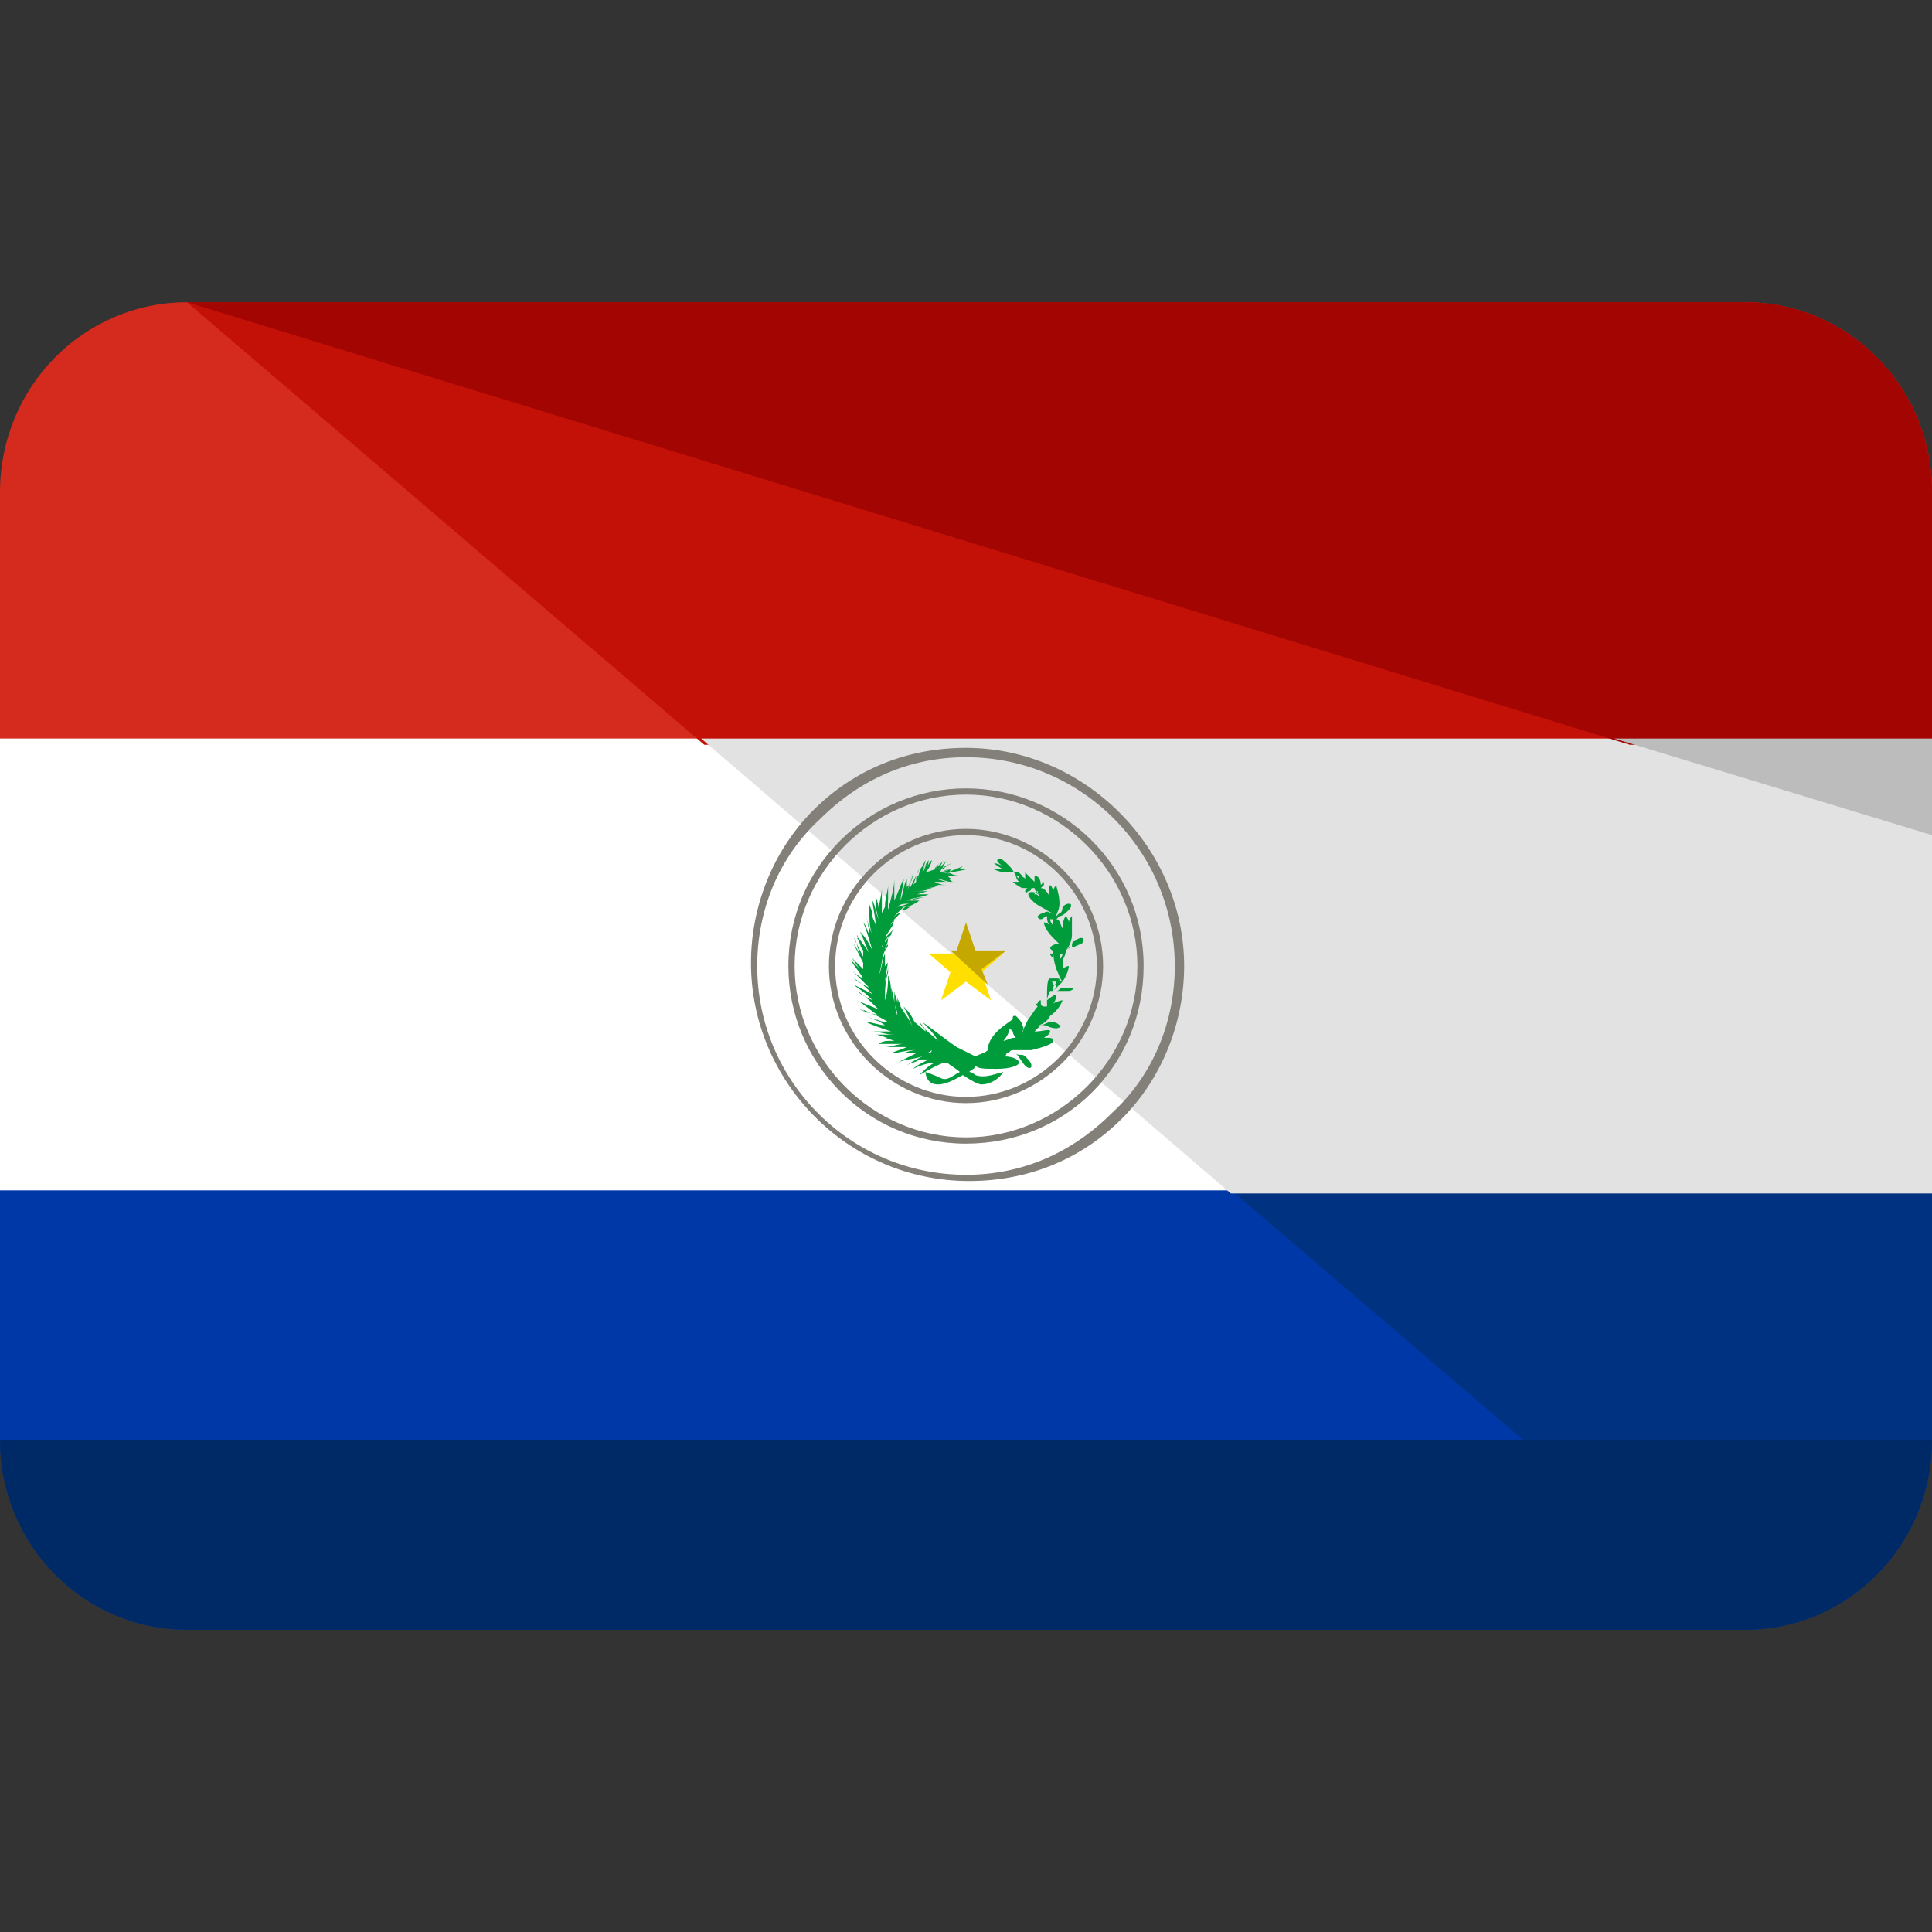 <?xml version="1.0" encoding="iso-8859-1"?>
<!-- Generator: Adobe Illustrator 19.0.0, SVG Export Plug-In . SVG Version: 6.00 Build 0)  -->
<svg version="1.1" id="Capa_1" xmlns="http://www.w3.org/2000/svg" xmlns:xlink="http://www.w3.org/1999/xlink" x="0px" y="0px"
	 viewBox="0 0 496 496" style="enable-background:new 0 0 496 496;" xml:space="preserve">
<rect x="0" y="0" width="496" height="496" fill="#333333" stroke="none"/>
<path style="fill:#0038A8;" d="M0,304.8v64.8c0,27.2,21.6,48.8,48,48.8h400c26.4,0,48-21.6,48-48.8v-64.8H0z"/>
<path style="fill:#D52B1E;" d="M448,77.6H48c-26.4,0-48,21.6-48,48.8v64.8h496v-64.8C496,99.2,474.4,77.6,448,77.6z"/>
<rect y="189.6" style="fill:#FFFFFF;" width="496" height="116"/>
<path style="fill:#003282;" d="M448,418.4c26.4,0,48-21.6,48-48.8v-64.8H315.2L448,418.4z"/>
<path style="fill:#C41108;" d="M448,77.6H48l132.8,113.6H496v-64.8C496,99.2,474.4,77.6,448,77.6z"/>
<polygon style="fill:#E2E2E2;" points="316,306.4 496,306.4 496,189.6 180,189.6 "/>
<path style="fill:#A30602;" d="M448,77.6H48l370.4,113.6H496v-64.8C496,99.2,474.4,77.6,448,77.6z"/>
<polygon style="fill:#BCBCBC;" points="496,214.4 496,189.6 414.4,189.6 "/>
<path style="fill:#002A66;" d="M496,369.6c0,27.2-21.6,48.8-48,48.8H48c-26.4,0-48-21.6-48-48.8"/>
<path style="fill:#009B3A;" d="M273.6,244c0,0,0.8-0.8,1.6-0.8c0.8,0,1.6-0.8,2.4-0.8c0.8-0.8,0.8-1.6,0-1.6s-1.6,0.8-1.6,0.8
	c-0.8,0-0.8,0.8-0.8,1.6C274.4,243.2,274.4,243.2,273.6,244c0.8-0.8,1.6-2.4,1.6-4c0-2.4,0-4,0-4.8c0,0-0.8,0.8-0.8,1.6
	c0-0.8-0.8-1.6-0.8-1.6s-0.8,0.8-0.8,3.2c-0.8-1.6-0.8-2.4-1.6-2.4l0,0l0.8-0.8c0.8,0,1.6-0.8,2.4-1.6s0.8-1.6,0-1.6
	s-1.6,0.8-1.6,0.8s0,1.6-0.8,1.6c0,0,0,0-0.8,0.8c0-0.8,0.8-1.6,0.8-3.2l0,0c0-2.4-0.8-4-0.8-4.8c0,0-0.8,0.8-0.8,1.6
	c0-0.8-0.8-1.6-0.8-1.6s-0.8,1.6,0,3.2c-0.8-1.6-1.6-2.4-2.4-2.4l0.8-0.8c0-0.8,0-0.8,0-0.8l-0.8,0.8c0,0,0,0.8,0,1.6c0,0,0,0,0,0.8
	c0-0.8,0-1.6,0-2.4c0-1.6-0.8-2.4-1.6-2.4c0,0,0,0.8,0,1.6c-1.6-1.6-2.4-2.4-2.4-2.4s0,0.8,0,1.6c-0.8-0.8-1.6-0.8-1.6-0.8v0.8
	l-0.8-0.8l0,0l0,0c0,0-0.8-1.6-1.6-2.4l0,0c-1.6-1.6-2.4-2.4-3.2-1.6c0,0,0,0.8,1.6,1.6c-1.6-0.8-2.4-0.8-2.4-0.8s0.8,0.8,2.4,1.6
	c-1.6,0-2.4,0-2.4,0s1.6,0.8,3.2,0.8s2.4,0,3.2,0l0,0l0.8,0.8c-0.8,0-0.8,0-1.6,0c0,0,0,0.8,0.8,1.6c-0.8,0-1.6,0-1.6,0
	s0.8,0.8,2.4,1.6c0.8,0,1.6,0,2.4,0l0,0l0,0H264c-0.8,0-0.8,0.8-0.8,0.8s0,0.8,0.8,0c0.8,0,0.8-0.8,0.8-0.8s0,0,0.8,0
	c0,0.8,0.8,0.8,0.8,1.6c-0.8-0.8-2.4-0.8-2.4,0s1.6,2.4,3.2,3.2l0,0c1.6,0.8,2.4,1.6,3.2,1.6h-0.8c0,0-0.8-0.8-1.6,0
	c-0.8,0-1.6,0.8-1.6,0.8s0,0.8,0.8,0.8s0.8-0.8,1.6-0.8c0,0.8,0,1.6,0.8,2.4c-0.8-0.8-1.6-0.8-1.6-0.8c0,0.8,0.8,2.4,2.4,4l0,0
	c0.8,0.8,0.8,0.8,1.6,1.6l0,0l0,0c0,0,0,0-0.8,0s-1.6,0.8-1.6,0.8s0,0.8,0.8,0.8c0,0.8,0,2.4,0.8,4.8c0.8,1.6,0.8,2.4,1.6,3.2H272
	l0,0c0-0.8,0-0.8-0.8-0.8l0,0l0,0c-0.8,0-1.6,0-1.6,0c-0.8,0,0,0.8,0.8,0.8h0.8c0,0.8-0.8,0.8-0.8,1.6c0-1.6-0.8-2.4-0.8-2.4
	c-0.8,0-0.8,2.4-0.8,5.6l0,0c0,0.8,0,1.6,0,1.6s0,0-0.8,0l0,0c0,0-0.8,0-0.8-0.8s0-0.8,0-0.8s-0.8,0-0.8,0.8l0,0c0,0-0.8,0,0,0.8
	c-0.8,0.8-1.6,2.4-2.4,3.2c-0.8,1.6-1.6,3.2-1.6,4l0,0c0-0.8,0-0.8,0-0.8s0.8-0.8,0-1.6c0-0.8-0.8-1.6-1.6-2.4c-0.8,0-0.8,0-0.8,0.8
	c-0.8,0.8-2.4,1.6-4,3.2s-2.4,3.2-2.4,4.8c-0.8,0.8-1.6,0.8-3.2,1.6c-1.6-0.8-3.2-1.6-4.8-2.4c-2.4-1.6-6.4-4.8-8.8-6.4
	c1.6,1.6,3.2,3.2,4,4.8c-1.6-1.6-4-3.2-4.8-4.8c0.8,0.8,1.6,1.6,1.6,2.4c-1.6-1.6-3.2-2.4-4-4c0.8,1.6,2.4,3.2,4,4.8
	c-1.6-1.6-2.4-2.4-3.2-4s-1.6-2.4-2.4-3.2c0.8,1.6,1.6,3.2,2.4,5.6c-0.8-2.4-2.4-4-3.2-5.6c0-0.8-0.8-1.6-0.8-2.4l0,0
	c0,0.8,0,1.6,0,1.6c0-0.8-0.8-2.4-0.8-3.2c0,0.8,0,1.6,0,1.6l0,0c0,0,0,0,0,0.8c0,1.6,0.8,2.4,0.8,4c-0.8-2.4-0.8-4.8-1.6-7.2v0.8
	c0-0.8,0-1.6,0-2.4c0,1.6,0,3.2,0,4.8c0-2.4,0-4.8-0.8-6.4c0,0.8,0,1.6,0,3.2c0-0.8,0-2.4,0-3.2c0,1.6,0,4-0.8,6.4
	c0-2.4,0-4.8,0.8-7.2c0,0,0,0.8,0,1.6c0-0.8,0-2.4,0-3.2c0,1.6-0.8,3.2-0.8,4.8c0-2.4,0.8-4.8,0.8-6.4c0,0.8,0,0.8-0.8,1.6
	c0-0.8,0-2.4,0-3.2c-0.8,1.6-0.8,4-1.6,5.6c0.8-2.4,0.8-4.8,1.6-6.4c0-0.8,0-0.8,0.8-1.6c0,0.8-0.8,1.6-0.8,1.6
	c0-0.8,0.8-1.6,0.8-3.2c0,0,0-0.8,0.8-0.8c-0.8,0.8-1.6,1.6-2.4,3.2c0-0.8,0.8-0.8,0.8-1.6c0.8-0.8,0.8-1.6,1.6-1.6l0,0
	c0-0.8,0.8-1.6,0.8-1.6c-0.8,0.8-1.6,1.6-2.4,2.4c0.8-1.6,1.6-2.4,2.4-4c-0.8,0.8-1.6,1.6-1.6,2.4c0.8-1.6,1.6-2.4,1.6-3.2
	c-0.8,1.6-2.4,3.2-3.2,4.8c1.6-1.6,2.4-4,3.2-4.8s1.6-1.6,1.6-1.6l0,0l0,0c-0.8,0-1.6,0.8-2.4,1.6c0.8-0.8,2.4-2.4,3.2-3.2l0,0
	c0,0,0,0,0.8,0c-0.8,0-0.8,0.8-1.6,0.8c0,0,0,0,0.8,0s1.6-0.8,1.6-0.8h-0.8c0.8,0,1.6-0.8,2.4-0.8c-0.8,0-0.8,0-1.6,0l0,0l0,0
	c-0.8,0-2.4,0.8-3.2,0.8c0.8-0.8,1.6-0.8,3.2-0.8c0.8,0,1.6,0,2.4,0c-0.8,0-0.8,0-1.6,0c0.8,0,1.6-0.8,1.6-0.8h0.8
	c-0.8,0-1.6,0-3.2,0c1.6-0.8,2.4-0.8,4-0.8c-1.6,0-3.2,0.8-4.8,0.8c1.6-0.8,4-0.8,5.6-1.6c-0.8,0-2.4,0-3.2,0c0.8,0,2.4-0.8,3.2-0.8
	c-1.6,0-3.2,0-4,0c1.6,0,3.2,0,4.8-0.8c-0.8,0-1.6,0-2.4,0c1.6,0,3.2,0,4-0.8c-1.6,0-3.2,0-4.8,0l0,0c1.6,0,4,0,5.6,0h-0.8
	c0.8,0,1.6,0,2.4,0c-0.8,0-2.4,0-3.2-0.8c1.6,0,2.4,0,3.2,0c-0.8,0-2.4-0.8-3.2-0.8c1.6,0,3.2,0.8,4,0.8h-0.8c0.8,0,0.8,0,1.6,0l0,0
	l0,0l0,0l0,0c-0.8,0-0.8-0.8-1.6-0.8c0.8,0,1.6,0,1.6,0c-0.8,0-0.8,0-1.6-0.8c0.8,0,2.4,0,3.2,0c-1.6,0-3.2-0.8-4.8-0.8l0,0h0.8
	c0.8,0,2.4,0.8,3.2,0.8c-0.8,0-1.6-0.8-2.4-0.8c1.6,0,2.4,0,2.4,0h-2.4l0,0c1.6,0,4.8-0.8,4.8-0.8h-2.4c0.8,0,1.6-0.8,1.6-0.8
	l-4,1.6l0,0c0.8,0,0.8-0.8,0.8-0.8l-2.4,0.8l0,0c0.8-0.8,2.4-0.8,2.4-0.8l-3.2,0.8c0,0,0.8,0,0.8-0.8c0.8-0.8,2.4-1.6,3.2-1.6
	c-0.8,0-1.6,0.8-2.4,0.8c0,0,0,0,0.8,0c0,0-0.8,0-0.8,0.8h-0.8c0.8-0.8,0.8-1.6,1.6-2.4c-0.8,0.8-1.6,1.6-2.4,2.4l0,0
	c0.8-0.8,0.8-1.6,1.6-2.4c-0.8,0.8-1.6,1.6-2.4,2.4l0,0c0,0,0-0.8,0.8-0.8l0,0l0,0c0-0.8,0.8-1.6,0.8-1.6c-0.8,0.8-0.8,1.6-1.6,2.4
	l-2.4,0.8c0.8-0.8,1.6-2.4,1.6-3.2c-0.8,0.8-1.6,2.4-2.4,4l0,0l0.8-0.8l0,0c0-0.8,0.8-1.6,0.8-3.2c-0.8,0.8-0.8,2.4-1.6,3.2
	c0-0.8,0.8-2.4,0.8-3.2c-0.8,1.6-1.6,3.2-1.6,4.8l0,0c0.8-1.6,1.6-4,2.4-4.8c-0.8,1.6-2.4,3.2-3.2,5.6v-0.8c0-0.8,0.8-0.8,0.8-0.8
	v0.8c0-0.8,0.8-2.4,0.8-3.2c-0.8,0.8-0.8,2.4-1.6,4l-0.8,0.8c0.8-1.6,0.8-3.2,1.6-4c-0.8,1.6-1.6,3.2-2.4,4.8c0-1.6,0.8-3.2,0.8-4
	c-0.8,1.6-0.8,3.2-1.6,4.8V228c0-0.8,0.8-0.8,0.8-0.8v0.8c0-1.6,0-2.4,0.8-4c0,1.6-0.8,3.2-1.6,4.8v0.8c0-1.6,0-3.2,0-4
	c0,1.6-0.8,2.4-0.8,4l0,0c0-1.6,0.8-2.4,0.8-4c-0.8,1.6-0.8,3.2-1.6,5.6c0-1.6,0.8-4,0.8-5.6c-0.8,1.6-1.6,4-2.4,5.6
	c0-1.6,0-4,0-5.6c0,2.4-0.8,4.8-1.6,8c0-2.4,0-4,0-6.4c0,1.6-0.8,3.2-0.8,5.6l0,0l0,0l-0.8,1.6c0-2.4,0-4,0-6.4c0,1.6-0.8,4-0.8,5.6
	c0-1.6-0.8-3.2-0.8-4c0,1.6,0,3.2,0.8,5.6l0,0c0-1.6-0.8-3.2-0.8-4.8c0,1.6,0,3.2,0.8,5.6l0,0c-0.8-1.6-0.8-3.2-1.6-4.8
	c0,1.6,0.8,4,0.8,6.4c0-0.8-0.8-1.6-0.8-2.4c0-1.6-0.8-2.4-0.8-3.2c0,0,0,0.8,0,1.6l0,0v0.8c0,1.6,0,4,0.8,5.6
	c-0.8-1.6-1.6-4-1.6-5.6c0,1.6,0.8,4,0.8,5.6c-0.8-1.6-1.6-3.2-1.6-4.8c0,1.6,0.8,3.2,1.6,4.8c-0.8-1.6-0.8-2.4-1.6-3.2
	c0.8,1.6,1.6,4.8,2.4,7.2c-0.8-1.6-1.6-3.2-3.2-4.8c0.8,1.6,1.6,4,2.4,5.6c-0.8-1.6-2.4-3.2-3.2-4.8c0,0.8,0.8,0.8,0.8,1.6
	c0,0,0-0.8-0.8-0.8c0.8,0.8,0.8,2.4,1.6,3.2v1.6c-0.8-1.6-1.6-3.2-2.4-4.8c0.8,0.8,0.8,2.4,1.6,4c-0.8-0.8-0.8-1.6-1.6-2.4
	c0.8,1.6,1.6,3.2,2.4,4.8c0,0,0,0,0,0.8v0.8c-0.8-0.8-2.4-2.4-3.2-3.2c0.8,0.8,1.6,2.4,2.4,3.2l0,0l0,0c-0.8-0.8-1.6-1.6-2.4-2.4
	c0.8,1.6,2.4,3.2,3.2,4.8l0,0c-1.6-0.8-2.4-1.6-3.2-2.4c1.6,1.6,3.2,3.2,4.8,4.8c-1.6-0.8-3.2-1.6-4-2.4c1.6,0.8,3.2,2.4,4.8,4
	c-1.6-0.8-3.2-1.6-4.8-2.4c0.8,0.8,2.4,1.6,4,3.2l0.8,0.8c-1.6-0.8-3.2-1.6-4-2.4c1.6,0.8,3.2,2.4,4.8,4l0.8,0.8
	c-1.6-0.8-4-1.6-5.6-2.4c1.6,0.8,3.2,2.4,5.6,4c-1.6-0.8-3.2-0.8-4.8-1.6c0.8,0,1.6,0.8,2.4,0.8c-0.8,0-0.8,0-1.6-0.8
	c1.6,0.8,4,1.6,6.4,3.2l0,0c-1.6,0-4-0.8-5.6-1.6c1.6,0.8,3.2,1.6,4.8,1.6c-0.8,0-2.4-0.8-2.4-0.8l2.4,1.6c-1.6,0-3.2-0.8-4.8-0.8
	c1.6,0.8,4,1.6,6.4,2.4c-1.6,0-3.2,0-4.8,0c1.6,0,3.2,0.8,5.6,0.8c-1.6,0-3.2,0-4.8,0c0.8,0,2.4,0.8,3.2,0.8c-0.8,0-0.8,0-0.8,0
	l2.4,0.8l0,0h-0.8l0,0c-0.8,0-2.4,0-3.2,0.8c1.6,0,3.2,0,4.8,0h1.6c-1.6,0-3.2,0.8-4.8,0.8c0.8,0,2.4,0,4,0h1.6
	c-1.6,0.8-2.4,0.8-4,1.6c1.6,0,4-0.8,5.6-0.8l0,0h0.8c-1.6,0-3.2,0.8-3.2,0.8h3.2c-1.6,0.8-3.2,1.6-4.8,2.4c1.6-0.8,4-0.8,6.4-1.6
	c-1.6,0.8-3.2,1.6-4,2.4c0.8-0.8,2.4-0.8,3.2-1.6h2.4c-1.6,0.8-3.2,1.6-4,2.4c1.6-0.8,4-1.6,5.6-1.6c-1.6,0.8-2.4,1.6-4,3.2
	c1.6-0.8,4-2.4,6.4-3.2h0.8l0,0c0.8,0.8,2.4,1.6,3.2,2.4c-1.6,0.8-3.2,2.4-4.8,1.6s-4-1.6-4-1.6s0,3.2,3.2,3.2
	c2.4,0,4.8-1.6,6.4-2.4c2.4,1.6,4,2.4,4.8,2.4c1.6,0,4-0.8,5.6-3.2c-3.2,0.8-4.8,1.6-7.2,0.8c0,0-0.8-0.8-1.6-0.8
	c0.8-0.8,1.6-0.8,1.6-1.6c0.8,0.8,2.4,0.8,5.6,0.8s5.6-0.8,5.6-1.6c0-0.8-1.6-1.6-4-1.6c0.8,0,0.8-0.8,0.8-0.8
	c0.8,0,0.8-0.8,1.6-0.8l0.8,0.8c0.8,0.8,1.6,2.4,2.4,3.2c0.8,0.8,1.6,0.8,1.6,0s-0.8-1.6-1.6-2.4c-0.8-0.8-1.6,0-2.4-0.8
	c0,0,0,0-0.8-0.8c0.8,0,2.4,0,4.8,0l0,0c3.2-0.8,5.6-1.6,5.6-2.4s-0.8-0.8-2.4-0.8c1.6-0.8,1.6-1.6,1.6-1.6c0-0.8-1.6,0-4,0
	c0.8-0.8,1.6-1.6,1.6-1.6h0.8c0.8,0,1.6,0.8,3.2,0.8c0.8,0,1.6-0.8,0.8-0.8c-0.8-0.8-1.6-0.8-2.4-0.8s-1.6,0.8-2.4,0.8h-0.8
	c0.8,0,2.4-0.8,3.2-2.4l0,0c2.4-1.6,3.2-4,3.2-4s-0.8,0-2.4,0.8c0.8-0.8,0.8-2.4,0.8-2.4s-1.6,0.8-2.4,1.6c0-0.8,0.8-2.4,0.8-2.4
	l0,0c0.8,0,0.8,0,1.6,0c0.8,0,1.6,0,3.2,0c0.8,0,1.6-0.8,0.8-0.8c-0.8,0-1.6,0-2.4,0s-0.8,0.8-1.6,0.8c0,0,0,0-0.8,0
	c0.8-0.8,1.6-1.6,2.4-2.4l0,0c1.6-2.4,1.6-4,1.6-4s-0.8,0-1.6,0.8c0-0.8,0-1.6,0-2.4c0,0-0.8,0.8-1.6,2.4
	C273.6,245.6,273.6,244.8,273.6,244L273.6,244L273.6,244z M265.6,229.6L265.6,229.6c0,0,0-0.8,0.8-0.8l0,0c0,0,0,0.8,0.8,2.4
	C266.4,229.6,266.4,229.6,265.6,229.6z M269.6,236h0.8l0,0c0,0,0,0.8,0,1.6C270.4,237.6,269.6,236.8,269.6,236z M270.4,246.4
	c0-0.8-0.8-0.8-0.8-1.6c0.8,0,0.8,0,0.8,0C270.4,245.6,270.4,245.6,270.4,246.4z M239.2,226.4C240,226.4,240,226.4,239.2,226.4
	c1.6,0.8,2.4,0.8,3.2,0.8C241.6,227.2,240,226.4,239.2,226.4C239.2,225.6,239.2,226.4,239.2,226.4z M229.6,228.8
	C229.6,228.8,230.4,228.8,229.6,228.8C230.4,228.8,229.6,228.8,229.6,228.8L229.6,228.8z M229.6,228L229.6,228L229.6,228L229.6,228z
	 M221.6,246.4v-0.8C221.6,246.4,221.6,246.4,221.6,246.4C221.6,247.2,221.6,246.4,221.6,246.4z M224.8,248.8L224.8,248.8
	c0.8-1.6,1.6-3.2,2.4-4.8C226.4,245.6,225.6,247.2,224.8,248.8z M231.2,258.4L231.2,258.4L231.2,258.4L231.2,258.4z M237.6,270.4
	c0.8,0,1.6-0.8,1.6-0.8l0,0l0,0C239.2,270.4,238.4,270.4,237.6,270.4z M257.6,267.2c0.8-0.8,1.6-2.4,1.6-3.2l0.8,0.8
	c0,0,0,0.8,0.8,1.6C259.2,266.4,258.4,267.2,257.6,267.2z M265.6,260L265.6,260L265.6,260L265.6,260z M267.2,261.6
	C267.2,261.6,267.2,260.8,267.2,261.6C267.2,260.8,267.2,260.8,267.2,261.6L267.2,261.6z M267.2,260.8
	C267.2,260.8,268,260.8,267.2,260.8C268,260.8,268,260.8,267.2,260.8C268,260.8,268,260.8,267.2,260.8z M270.4,254.4
	c0-0.8,0-1.6,0-1.6h0.8C271.2,252.8,271.2,253.6,270.4,254.4z M271.2,244c0.8,0,0.8,0.8,0.8,0.8C272,244,272,244,271.2,244
	C272,244,272,244,271.2,244z M272.8,244.8c0,0,0,0.8-0.8,1.6C272,245.6,272,244.8,272.8,244.8C272,244.8,272.8,244.8,272.8,244.8
	L272.8,244.8z"/>
<path style="fill:#FEDF00;" d="M254.4,256.8L248,252l-6.4,4.8l2.4-7.2l-5.6-4.8h7.2l2.4-7.2l2.4,7.2h7.2l-5.6,4.8L254.4,256.8z"/>
<polygon style="fill:#C4A800;" points="250.4,244 248,236.8 245.6,244 244,244 253.6,252.8 252,248.8 258.4,244 "/>
<g>
	<path style="fill:#828079;" d="M248,192c-15.2,0-28.8,5.6-39.2,16s-16,24.8-16,39.2c0,30.4,24.8,56,56,56l0,0
		c15.2,0,28.8-5.6,39.2-16c10.4-10.4,16-24.8,16-39.2C304,217.6,278.4,192,248,192z M285.6,285.6c-10.4,10.4-23.2,16-37.6,16v0.8
		v-0.8c-29.6,0-53.6-24-53.6-53.6c0-14.4,5.6-28,16-37.6c10.4-10.4,23.2-16,37.6-16l0,0c29.6,0,53.6,24,53.6,53.6
		C301.6,262.4,296,276,285.6,285.6z"/>
	<path style="fill:#828079;" d="M248,202.4c-24.8,0-45.6,20-45.6,45.6c0,24.8,20,45.6,45.6,45.6s45.6-20,45.6-45.6
		S272.8,202.4,248,202.4z M248,292L248,292c-24,0-44-20-44-44s20-44,44-44s44,20,44,44S272,292,248,292z"/>
	<path style="fill:#828079;" d="M248,212.8c-19.2,0-35.2,16-35.2,35.2s16,35.2,35.2,35.2s35.2-16,35.2-35.2S267.2,212.8,248,212.8z
		 M248,281.6L248,281.6c-18.4,0-33.6-15.2-33.6-33.6s15.2-33.6,33.6-33.6s33.6,15.2,33.6,33.6S266.4,281.6,248,281.6z"/>
</g>
<g>
</g>
<g>
</g>
<g>
</g>
<g>
</g>
<g>
</g>
<g>
</g>
<g>
</g>
<g>
</g>
<g>
</g>
<g>
</g>
<g>
</g>
<g>
</g>
<g>
</g>
<g>
</g>
<g>
</g>
</svg>
